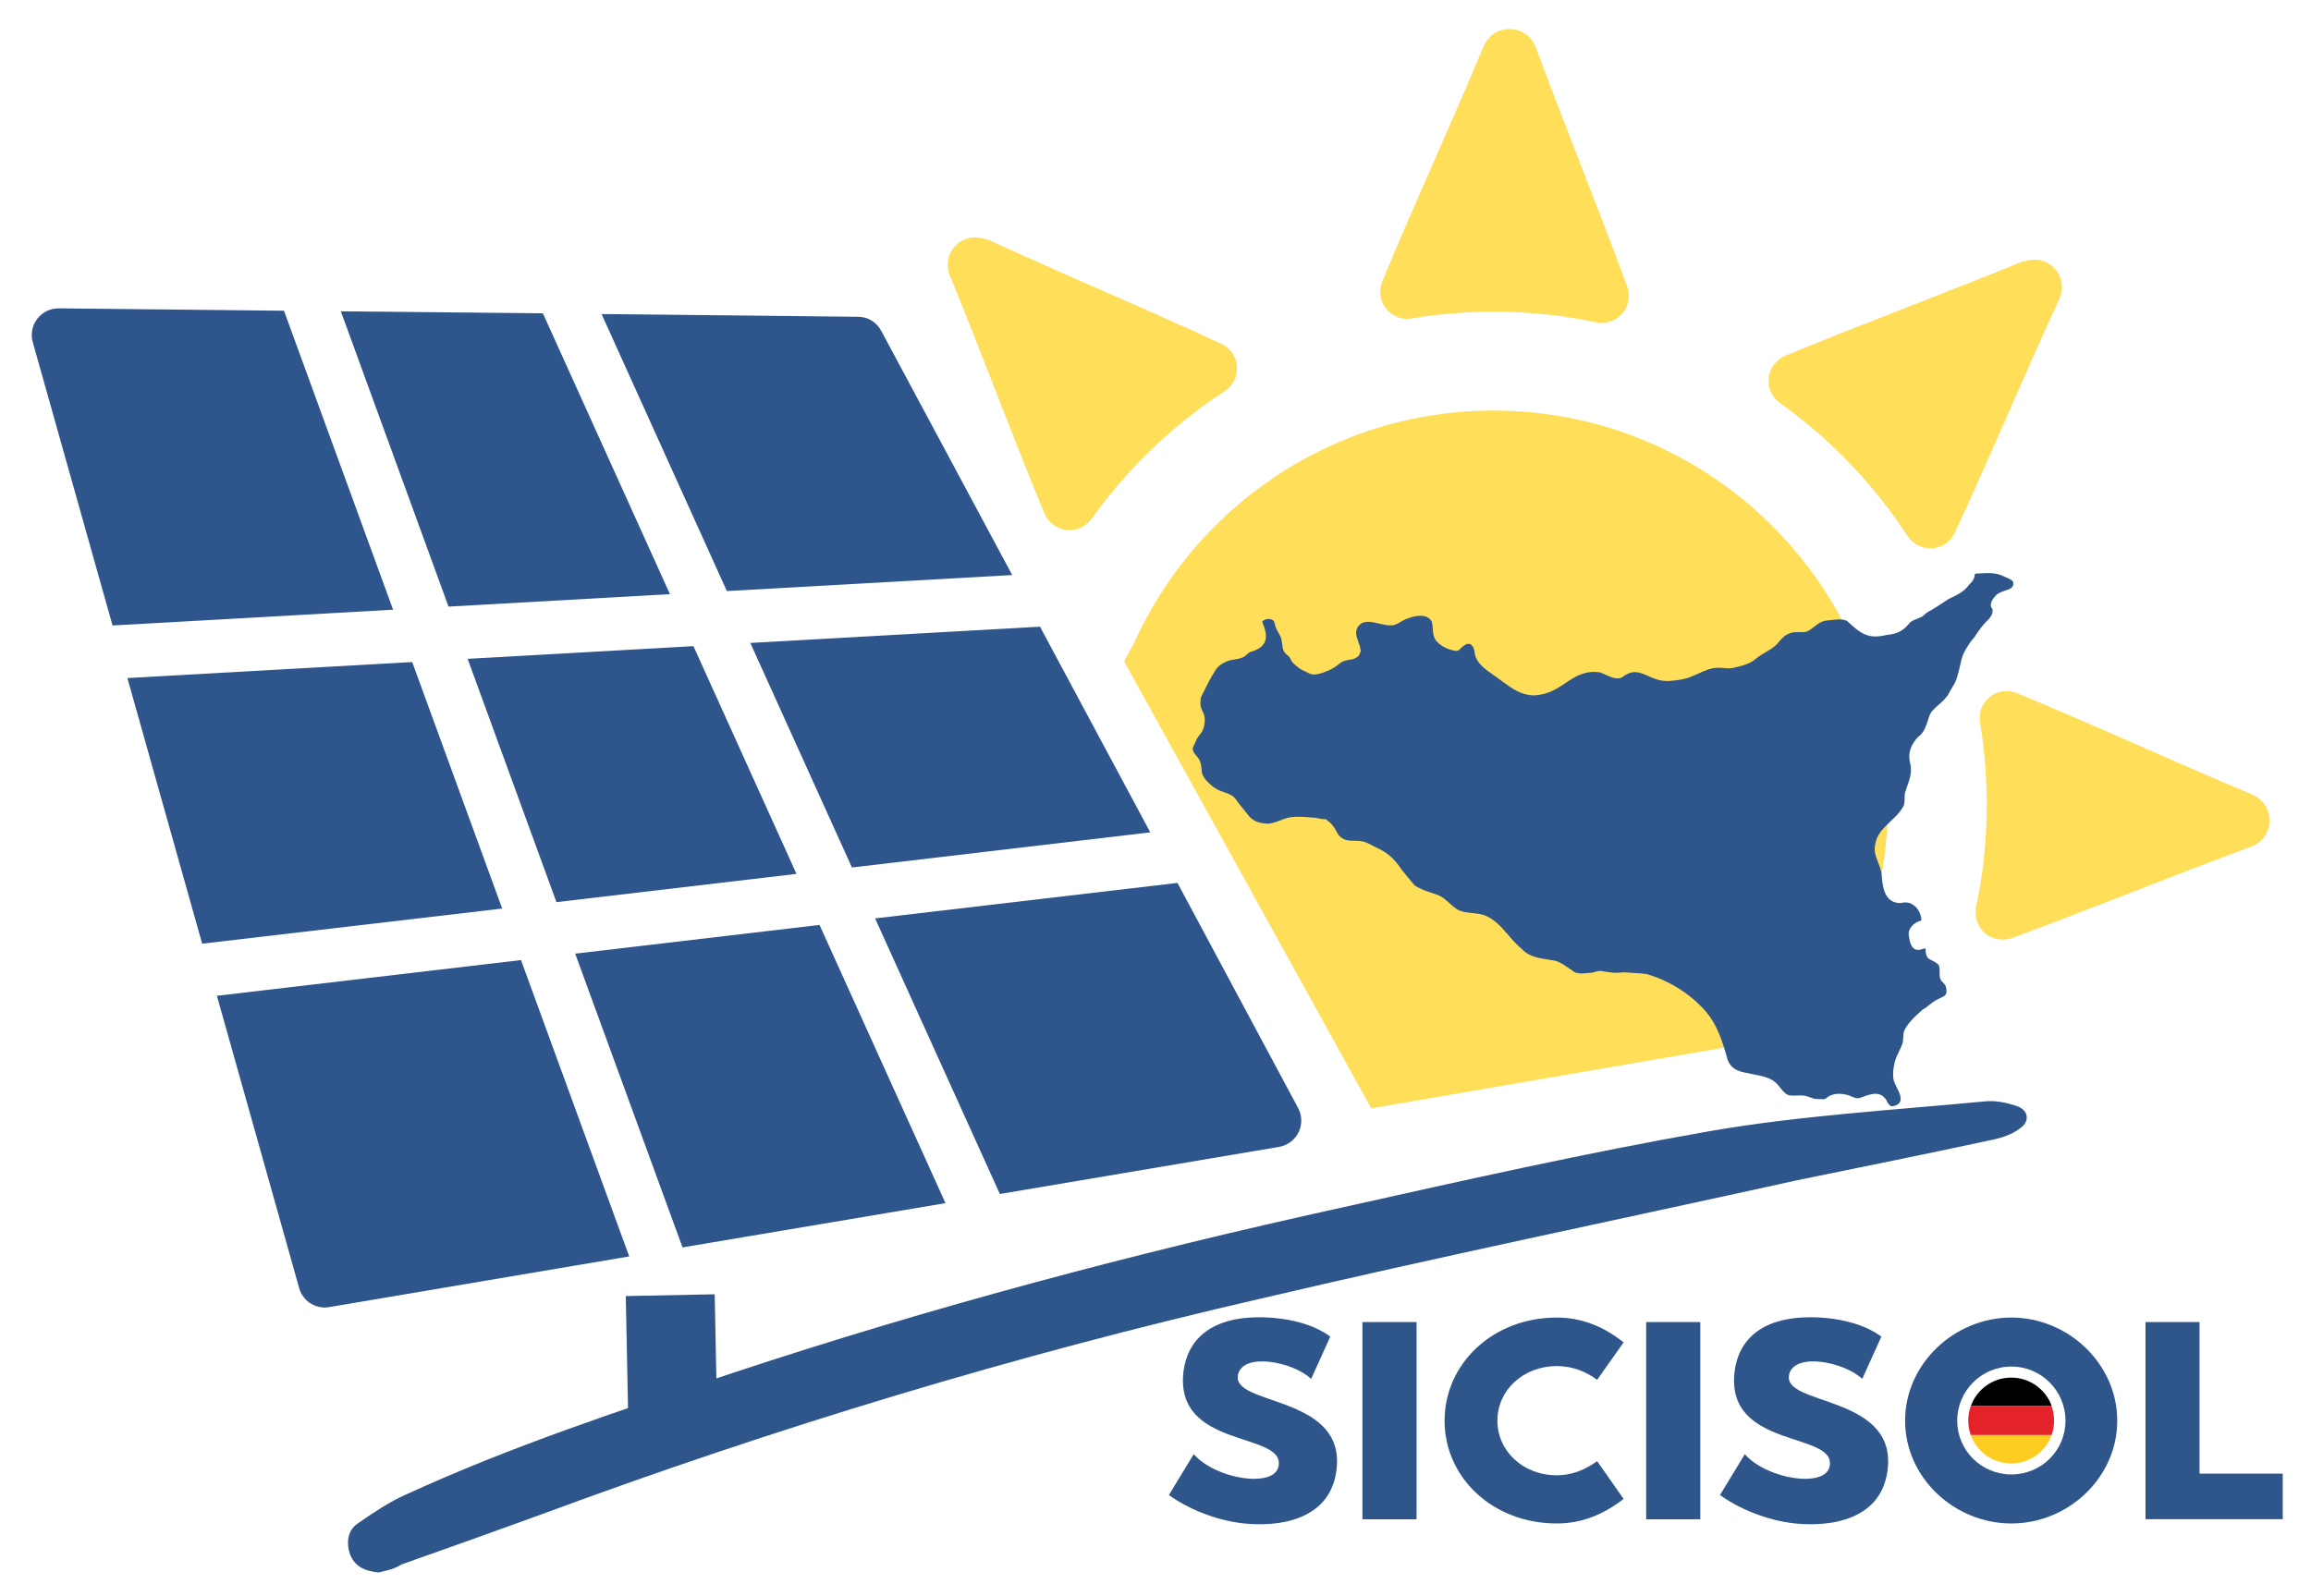 <svg viewBox="0 0 194.66 134.51" version="1.1" xmlns="http://www.w3.org/2000/svg" id="Ebene_1">
  
  <defs>
    <style>
      .st0 {
        fill: #2f568b;
      }

      .st1 {
        fill: #e32229;
      }

      .st2 {
        fill: #2f568c;
      }

      .st3 {
        fill: #ffde59;
      }

      .st4 {
        fill: #ffcd21;
      }
    </style>
  </defs>
  <g>
    <g>
      <path d="M95.51,54.22c.88-1.97,1.95-3.83,3.18-5.57s2.62-3.36,4.16-4.83,3.21-2.79,5-3.95,3.7-2.14,5.7-2.94,4.1-1.41,6.27-1.8,4.41-.58,6.7-.53c2.29.05,4.52.33,6.68.82s4.22,1.18,6.19,2.07,3.83,1.95,5.57,3.18,3.36,2.62,4.83,4.16,2.79,3.21,3.95,5,2.14,3.7,2.94,5.7,1.41,4.1,1.8,6.27.58,4.41.53,6.7c-.05,2.29-.33,4.52-.82,6.68s-1.18,4.22-2.07,6.19-1.95,3.83-3.18,5.57l-37.44,6.44-20.81-37.65.8-1.49Z" class="st3"></path>
      <path d="M124.99,3.86c-.64,1.52-1.35,3.19-2.1,4.92s-1.53,3.51-2.31,5.28-1.54,3.51-2.24,5.14-1.36,3.17-1.91,4.52c-.08.19-.13.39-.15.59s-.02.4,0,.6.08.39.16.57.18.36.31.52c.13.16.28.3.44.42s.34.21.52.29.38.12.58.14.4.02.61-.02c1.29-.22,2.59-.37,3.89-.46s2.6-.13,3.9-.1,2.6.12,3.9.26,2.58.36,3.86.63c.2.04.41.06.61.04s.4-.05.59-.12.37-.15.54-.26.32-.25.46-.4c.13-.16.25-.33.33-.51s.15-.37.18-.57.05-.4.03-.6-.06-.4-.13-.59c-.49-1.37-1.08-2.93-1.72-4.59s-1.33-3.44-2.02-5.23-1.41-3.61-2.08-5.37-1.32-3.45-1.89-5c-.08-.22-.2-.43-.34-.61s-.31-.34-.49-.47-.39-.24-.61-.31-.45-.11-.69-.12h-.01s-.01,0-.01,0h-.01s-.01,0-.01,0c-.24,0-.47.03-.69.09s-.43.16-.62.28-.36.28-.51.45-.27.37-.36.59Z" class="st3"></path>
      <path d="M189.75,66.96c-1.52-.64-3.19-1.35-4.92-2.1s-3.51-1.53-5.28-2.31-3.51-1.54-5.14-2.24-3.17-1.36-4.52-1.91c-.19-.08-.39-.13-.59-.15s-.4-.02-.6,0-.39.08-.57.16-.36.18-.52.31c-.16.13-.3.28-.42.44s-.21.34-.29.52-.12.38-.14.58-.02.4.02.61c.22,1.29.37,2.59.46,3.89s.13,2.6.1,3.9-.12,2.6-.26,3.9-.36,2.58-.63,3.86c-.04.2-.06.41-.04.61s.05.4.12.59.15.37.26.54.25.32.4.46c.16.13.33.25.51.33s.37.15.57.18.4.05.6.03.4-.06.59-.13c1.37-.49,2.93-1.08,4.59-1.72s3.44-1.33,5.23-2.02,3.61-1.41,5.37-2.08,3.45-1.32,5-1.89c.22-.08.43-.2.61-.34s.34-.31.47-.49.24-.39.31-.61.11-.45.12-.69h0s0-.02,0-.02h0s0-.02,0-.02c0-.24-.03-.47-.09-.69s-.16-.43-.28-.62-.28-.36-.45-.51-.37-.27-.59-.36Z" class="st3"></path>
      <path d="M170.44,22c-1.53.63-3.21,1.3-4.96,1.99s-3.57,1.4-5.36,2.1-3.56,1.39-5.22,2.05-3.2,1.28-4.54,1.84c-.19.08-.37.18-.52.31s-.3.27-.42.43-.22.33-.29.52-.13.38-.15.59c-.02.2-.02.41.01.61s.09.39.17.57.19.35.31.51.27.3.44.42c1.06.76,2.09,1.57,3.08,2.42s1.93,1.75,2.83,2.69,1.76,1.92,2.57,2.94,1.57,2.08,2.29,3.18c.11.17.25.33.4.46s.32.24.5.33.37.15.57.19.4.05.61.04c.21-.01.41-.06.59-.12s.37-.16.53-.27.31-.25.44-.4.24-.32.33-.51c.62-1.32,1.31-2.83,2.03-4.46s1.49-3.37,2.27-5.13,1.56-3.55,2.32-5.27,1.51-3.37,2.2-4.87c.1-.22.16-.44.19-.67s.02-.46-.01-.68-.11-.44-.21-.65-.24-.4-.4-.57h0s0,0,0,0h0s0,0,0,0h0s0,0,0,0h0s0,0,0,0c-.16-.17-.35-.31-.55-.42s-.42-.19-.64-.24-.45-.06-.68-.04-.46.07-.68.16Z" class="st3"></path>
      <path d="M83.16,20.16c1.5.69,3.15,1.43,4.87,2.2s3.51,1.55,5.27,2.32,3.5,1.54,5.13,2.27,3.15,1.41,4.46,2.03c.19.09.36.2.51.33s.29.28.4.44.2.34.27.53.11.39.12.59c.01.21,0,.41-.04.61s-.1.39-.19.57-.2.35-.33.5-.29.28-.46.4c-1.1.71-2.16,1.48-3.18,2.29s-2,1.67-2.94,2.57-1.84,1.85-2.69,2.83-1.66,2.01-2.42,3.08c-.12.17-.26.32-.42.44s-.33.23-.51.31-.37.14-.57.17-.4.04-.61.01c-.2-.02-.4-.07-.59-.15s-.36-.17-.52-.29-.3-.26-.43-.42-.23-.33-.31-.52c-.56-1.34-1.18-2.89-1.84-4.54s-1.35-3.43-2.05-5.22-1.41-3.61-2.1-5.36-1.36-3.43-1.99-4.96c-.09-.22-.14-.45-.16-.68s0-.46.04-.68.13-.44.24-.64.25-.39.42-.55h0s0,0,0,0h0s0,0,0,0h0s0,0,0,0h0s0,0,0,0c.17-.16.36-.3.57-.4s.42-.17.65-.21.45-.04.68-.01.45.09.67.19Z" class="st3"></path>
    </g>
    <path d="M169.58,49.05c-.09-.19-.34-.29-.57-.39-.1-.04-.2-.08-.27-.12,0,0,0,0,0,0-.65-.32-1.39-.27-2.09-.22-.09,0-.16,0-.25.02-.04,0-.07.04-.07.08,0,.29-.16.57-.48.86t-.02.02c-.37.53-.96.82-1.53,1.09-.07.03-.14.07-.2.1,0,0,0,0,0,0-.12.08-.23.15-.35.23-.44.29-.9.6-1.38.85-.09.06-.17.13-.25.2-.1.09-.19.18-.31.23-.09.04-.19.08-.29.12-.23.09-.46.17-.65.34h0c-.56.7-1.02.94-1.97,1.04h0c-1.6.39-2.2-.16-3.31-1.17,0,0-.02,0-.02-.02-.4-.18-.86-.12-1.29-.07-.16.02-.31.04-.46.05-.4.05-.71.28-1,.51-.21.16-.4.32-.63.41-.2.07-.41.06-.64.05-.27,0-.56-.02-.83.12-.37.12-.62.4-.85.67-.12.15-.25.29-.4.41-.23.19-.49.34-.74.49-.27.16-.55.32-.8.53-.52.47-1.28.64-1.88.78-.3.07-.59.05-.9.02-.13,0-.27-.02-.41-.02-.62,0-1.18.26-1.71.5-.18.08-.36.16-.55.24-.49.22-1.04.29-1.57.35h-.05c-.87.12-1.48-.15-2.02-.39-.72-.32-1.34-.6-2.26.14-.45.16-.89-.05-1.32-.24-.17-.09-.35-.16-.53-.22h-.02c-1.26-.15-2.02.36-2.83.9-.73.49-1.49,1-2.69,1.05-1.07-.02-1.83-.58-2.65-1.18-.14-.1-.28-.2-.41-.3-.12-.09-.24-.17-.37-.26-.74-.52-1.5-1.06-1.56-1.97v-.02c-.08-.33-.2-.53-.38-.6-.15-.05-.31,0-.49.12-.1.06-.18.14-.26.22-.14.15-.26.27-.46.24-.69-.11-1.32-.44-1.67-.89-.19-.27-.23-.59-.25-.93-.02-.21-.03-.43-.09-.63t0-.02c-.45-.8-1.64-.41-1.99-.27-.23.06-.42.18-.62.29-.29.17-.55.33-.89.3h0c-.25,0-.56-.06-.89-.14-.64-.15-1.3-.31-1.7.11-.46.43-.26.97-.09,1.43.07.19.14.38.16.55,0,0,0,.02,0,.02.05.11.05.22,0,.29,0,0,0,.02-.02.03-.02.17-.14.33-.26.39h0c-.19.15-.41.19-.65.22-.26.05-.51.09-.74.26-.29.24-.69.54-1.16.7-.3.13-.69.28-1.1.28-.2,0-.38-.09-.57-.19-.06-.03-.12-.06-.19-.09-.33-.13-.63-.36-1-.72-.07-.07-.12-.16-.16-.26-.06-.12-.13-.24-.24-.33h0c-.41-.28-.45-.6-.49-.96-.02-.2-.05-.41-.13-.63,0,0,0,0,0,0-.03-.06-.07-.12-.1-.19-.19-.32-.36-.63-.42-1t0-.02c-.05-.15-.19-.25-.37-.28-.23-.04-.49.04-.63.19-.02.02-.02.05-.02.09.32.72.39,1.27.19,1.68-.17.36-.55.62-1.13.79-.17.04-.27.14-.38.24-.04.05-.09.09-.13.12-.25.19-.55.23-.86.29-.26.04-.52.08-.76.2-.49.22-.75.45-.98.88-.3.46-.55.96-.79,1.45-.07.14-.14.28-.21.41-.12.2-.18.41-.16.63-.05.34.09.65.24.93.16.37.16.84,0,1.32-.06.22-.19.39-.33.56-.07.09-.14.18-.21.29-.05.1-.09.2-.13.29-.05.12-.09.24-.17.36,0,0,0,0,0,0-.16.32.08.6.27.82.07.08.13.15.17.22.19.29.23.64.26.98,0,.07.02.15.02.22v.02c.16.54.84,1.13,1.28,1.37.19.1.4.18.59.24.4.14.78.27,1.03.66.17.25.37.49.55.71.14.17.28.34.41.52.31.43.8.69,1.38.73.51.09.96-.09,1.39-.26.21-.09.44-.17.65-.22.59-.12,1.21-.07,1.81-.02.1,0,.21.02.31.02.19.02.39.05.58.09.07.02.15.02.22.04h0s.08,0,.11,0c.06,0,.11,0,.15.02.05.02.08.05.1.09,0,.02.02.02.03.03.2.12.39.34.48.47.09.11.16.24.23.37.12.22.24.44.46.59.33.24.72.25,1.1.25.19,0,.39,0,.58.04.36.05.66.22.99.4l.06.03c.09.05.17.09.26.13.35.17.71.35,1,.61.44.34.77.78,1.06,1.21.39.49.75.92,1.08,1.31t.02.02c.44.31.95.48,1.44.64.21.07.43.14.62.22.33.15.59.39.87.64.19.17.39.35.61.5.39.25.86.29,1.32.34.23.02.46.05.68.09,1.03.22,1.71,1.01,2.37,1.78.34.4.7.81,1.11,1.14.59.66,1.42.78,2.23.91.19.03.38.06.57.09.46.13.86.41,1.25.69.14.1.28.2.42.29,0,0,0,0,.02,0,.32.14.67.1,1.01.07.13-.02.25-.02.37-.03h.02c.09-.02.19-.04.27-.07.2-.05.4-.12.59-.07l.14.02c.53.09,1.07.18,1.64.08.27.02.55.04.81.05.4.02.81.04,1.21.11,1.92.55,3.71,1.69,5.01,3.2.89,1.06,1.32,2.37,1.71,3.72.22.99.88,1.28,1.8,1.42.18.05.37.09.56.12.72.14,1.47.29,1.94.85.07.08.12.15.18.22.58.71.62.73,1.55.69.09,0,.19,0,.31,0,.27,0,.53.1.79.19.06.02.12.05.19.07h0c.26.06.54.05.8.05h.09s.09-.02.12-.05c0,0,0,0,.02,0,.56-.54,1.39-.42,1.83-.3.11.02.22.07.32.12.25.11.51.22.81.09h.03c.65-.26,1.47-.57,1.98.05,0,0,0,0,0,0,.08.06.14.18.19.29.1.19.22.4.44.4h.03c.33-.06.53-.19.62-.37.16-.33-.05-.78-.27-1.21-.13-.27-.26-.53-.29-.74-.05-.4-.02-.86.12-1.42.09-.33.24-.65.39-.96.09-.19.19-.39.26-.6h0c.05-.18.05-.35.06-.52,0-.16.02-.32.06-.48.26-.66,1.01-1.35,1.56-1.83.21-.12.4-.26.58-.41.23-.19.46-.36.73-.48.09-.05.16-.09.24-.12.33-.15.58-.28.44-.84,0-.16-.13-.31-.23-.42l-.03-.03h0c-.29-.24-.29-.53-.28-.84,0-.21,0-.43-.08-.63,0,0,0-.02-.02-.03-.21-.19-.4-.29-.56-.36-.32-.15-.5-.25-.53-.95,0-.02-.02-.05-.04-.06-.02-.02-.05-.02-.07,0-.34.15-.61.16-.81.05-.26-.15-.41-.51-.49-1.14-.09-.6.45-1.1,1.01-1.25.04,0,.06-.05.05-.08-.04-.52-.3-1-.69-1.25-.31-.21-.67-.26-1.04-.15h-.02c-1.41,0-1.53-1.44-1.61-2.5-.05-.33-.17-.64-.29-.94-.19-.5-.38-.98-.23-1.53h0c.12-.82.69-1.35,1.28-1.92.42-.39.86-.8,1.11-1.32h0c.08-.22.08-.43.08-.63,0-.19,0-.36.05-.52.05-.14.09-.28.14-.41.21-.6.44-1.21.3-1.9-.12-.45-.13-.83-.04-1.16.13-.5.43-.89.65-1.14.34-.23.58-.59.76-1.12.05-.12.08-.24.12-.36.09-.3.18-.58.4-.8.16-.17.33-.33.51-.48.33-.29.68-.6.87-1.01.07-.13.16-.27.23-.4.18-.29.37-.6.44-.96.1-.29.16-.59.23-.87.08-.36.16-.74.31-1.08.28-.54.58-.99.92-1.37h0c.4-.63.75-1.07,1.12-1.43.16-.16.33-.36.39-.63,0-.09,0-.17,0-.25v-.03s0-.04-.02-.05c-.08-.07-.12-.16-.12-.29,0-.27.2-.6.4-.79h0c.18-.23.51-.34.79-.43.3-.1.59-.19.67-.42.05-.07.05-.17.02-.26Z" class="st0"></path>
  </g>
  <g>
    <polygon points="69.03 77.93 79.64 101.37 57.49 105.1 48.45 80.35 69.03 77.93" class="st2"></polygon>
    <polygon points="58.41 54.44 67.09 73.63 46.87 76.01 39.39 55.51 58.41 54.44" class="st2"></polygon>
    <polygon points="42.3 76.55 17.03 79.51 10.73 57.13 34.72 55.78 42.3 76.55" class="st2"></polygon>
    <polygon points="63.2 54.17 87.6 52.8 96.89 70.13 71.76 73.09 63.2 54.17" class="st2"></polygon>
    <path d="M33.11,51.37l-23.63,1.33L2.76,28.83c-.19-.68-.05-1.41.38-1.97.43-.56,1.09-.88,1.8-.88l18.98.2,9.19,25.19Z" class="st2"></path>
    <path d="M73.71,77.38l25.47-2.99,10.16,18.96c.34.64.36,1.4.04,2.05-.32.65-.93,1.1-1.64,1.23l-23.52,3.97-10.51-23.22Z" class="st2"></path>
    <path d="M43.88,80.88l9.12,24.98-25.27,4.27c-.08.01-.16.02-.25.03-1.03.06-2-.61-2.28-1.63l-6.93-24.63,25.62-3.01Z" class="st2"></path>
    <path d="M61.22,49.79l-10.55-23.33,21.61.23c.82,0,1.57.46,1.95,1.19l11.03,20.57-24.04,1.35Z" class="st2"></path>
    <polygon points="37.78 51.11 28.71 26.23 45.73 26.4 56.43 50.06 37.78 51.11" class="st2"></polygon>
  </g>
  <path d="M31.89,132.49c-1.33-.14-2.05-.59-2.43-1.59-.29-.89-.19-1.94.64-2.52,1.34-.92,2.69-1.84,4.1-2.46,8.88-4.08,18.22-7.15,27.48-10.23,16.81-5.57,34.01-10.14,51.31-13.94,10.33-2.3,20.56-4.61,30.94-6.43,7.63-1.33,15.47-1.78,23.23-2.52.88-.1,1.82.09,2.65.37,1.03.3,1.22,1.27.39,1.86-.73.6-1.72.88-2.7,1.07-5.41,1.17-10.8,2.25-16.11,3.34-15.14,3.34-30.37,6.49-45.43,10.03-20.48,4.72-40.61,10.81-60.29,18.1-3.89,1.42-7.88,2.84-11.87,4.25-.62.42-1.4.53-1.89.67Z" class="st0"></path>
  <path d="M52.7,109.2l7.5-.15.19,9.43c.04,2.04-1.6,3.72-3.67,3.77h0c-2.07.04-3.78-1.58-3.82-3.61l-.19-9.43Z" class="st0"></path>
  <path d="M104.27,115.85c.4-1.95,4.65-1.12,6.17.33l1.61-3.56c-.36-.28-1.95-1.42-5.17-1.61-5.08-.28-6.88,2.07-7.19,4.53-.81,6.62,8.64,5.03,8,8.02-.38,1.83-5.27,1.09-7.14-1.04l-2.09,3.44c1.38,1.02,3.8,2.14,6.34,2.4,2.73.28,7.45-.14,7.81-4.84.43-5.98-8.88-5.1-8.33-7.67Z" class="st0"></path>
  <rect height="16.62" width="4.56" y="111.39" x="114.76" class="st0"></rect>
  <path d="M131.14,124.3c-2.85,0-5.01-2.04-5.01-4.6s2.16-4.6,5.01-4.6c1.23,0,2.37.4,3.39,1.16l2.23-3.16c-1.66-1.31-3.49-2.09-5.63-2.09-5.39,0-9.45,3.89-9.45,8.69s4.06,8.66,9.45,8.66c2.14,0,3.96-.78,5.63-2.07l-2.23-3.18c-1.02.74-2.16,1.19-3.39,1.19Z" class="st0"></path>
  <rect height="16.62" width="4.56" y="111.39" x="138.66" class="st0"></rect>
  <path d="M150.69,115.85c.4-1.95,4.65-1.12,6.17.33l1.61-3.56c-.36-.28-1.95-1.42-5.17-1.61-5.08-.28-6.88,2.07-7.19,4.53-.81,6.62,8.64,5.03,8,8.02-.38,1.83-5.27,1.09-7.14-1.04l-2.09,3.44c1.38,1.02,3.8,2.14,6.34,2.4,2.73.28,7.45-.14,7.81-4.84.43-5.98-8.88-5.1-8.33-7.67Z" class="st0"></path>
  <path d="M169.42,124.23c-2.52,0-4.56-2.02-4.56-4.53s2.04-4.56,4.56-4.56,4.56,2.04,4.56,4.56-2.04,4.53-4.56,4.53ZM169.42,111.01c-4.79,0-8.95,3.89-8.95,8.69s4.15,8.66,8.95,8.66,8.92-3.87,8.92-8.66-4.13-8.69-8.92-8.69Z" class="st0"></path>
  <polygon points="185.27 124.16 185.27 111.39 180.72 111.39 180.72 128 192.28 128 192.28 124.16 185.27 124.16" class="st0"></polygon>
  <g>
    <path d="M165.79,119.69c0,.43.07.84.21,1.22h6.81c.14-.38.21-.79.21-1.22s-.08-.84-.21-1.22h-6.81c-.14.38-.21.79-.21,1.22" class="st1"></path>
    <path d="M169.41,116.07c-1.57,0-2.9,1-3.4,2.39h6.81c-.5-1.39-1.84-2.39-3.4-2.39"></path>
    <path d="M169.41,123.3c1.57,0,2.9-1,3.4-2.39h-6.81c.5,1.39,1.84,2.39,3.4,2.39" class="st4"></path>
  </g>
</svg>